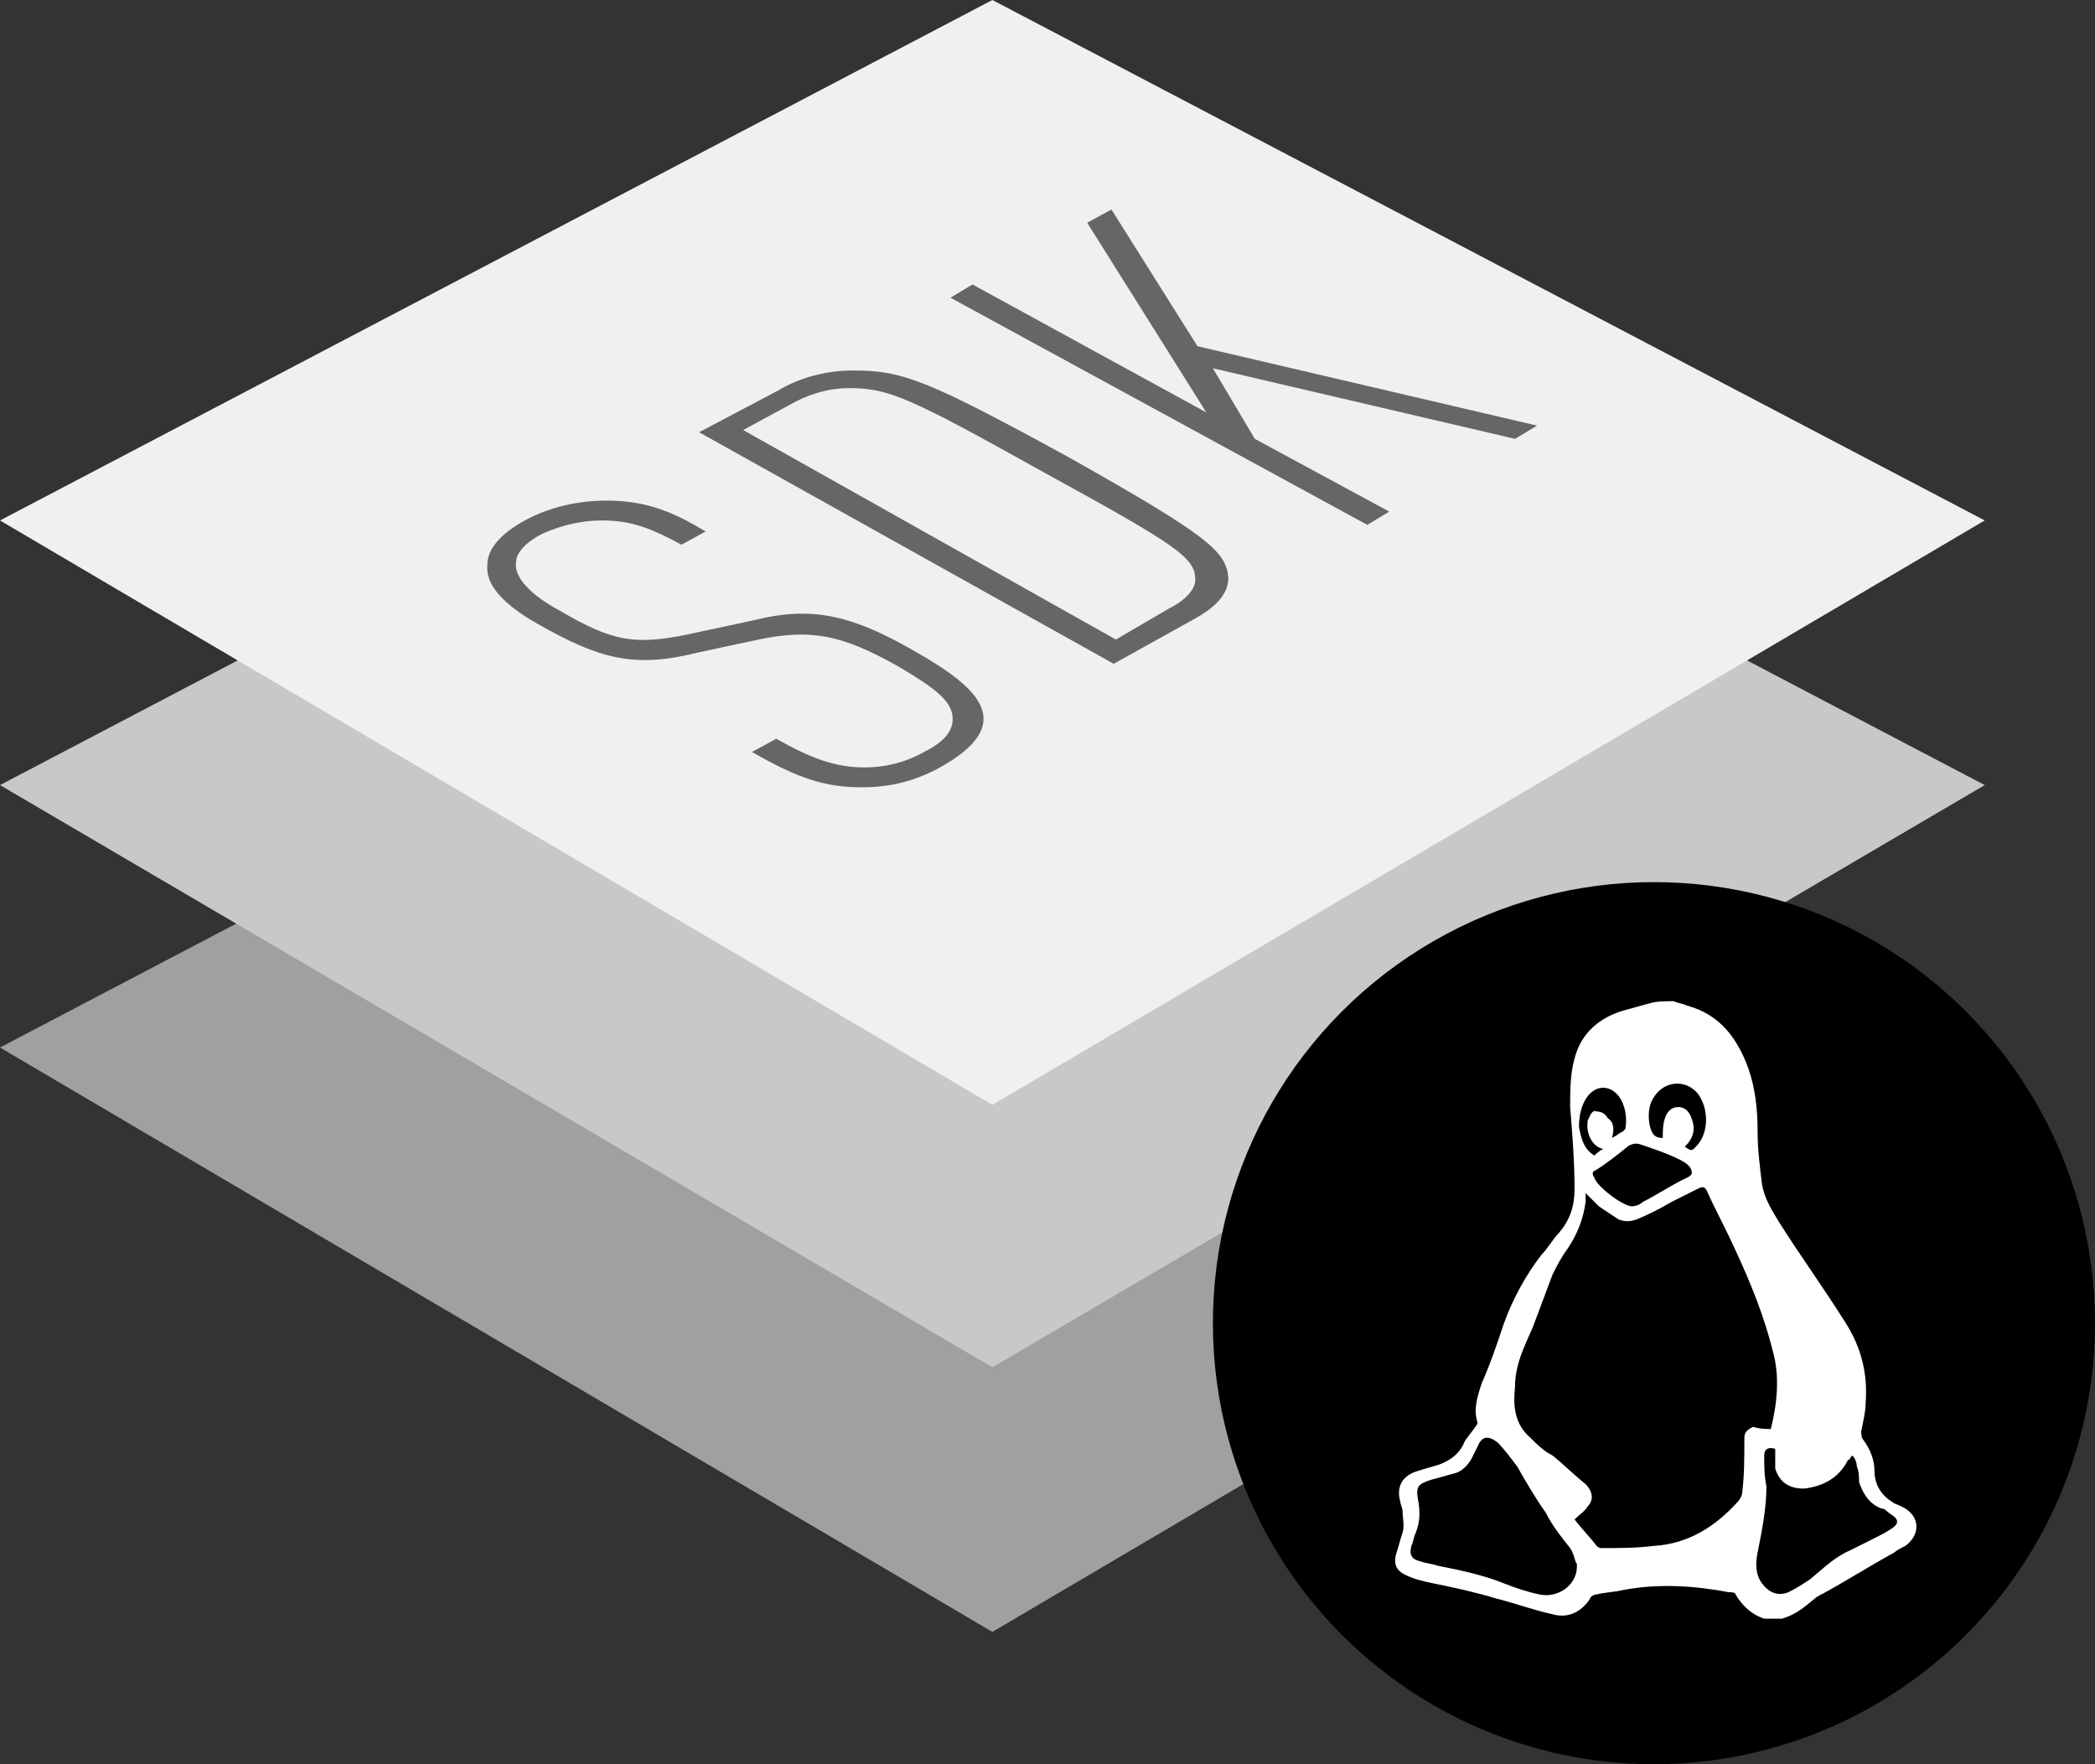 <?xml version="1.0" encoding="utf-8"?>
<!-- Generator: Adobe Illustrator 24.0.2, SVG Export Plug-In . SVG Version: 6.00 Build 0)  -->
<svg version="1.1" xmlns="http://www.w3.org/2000/svg" xmlns:xlink="http://www.w3.org/1999/xlink" x="0px" y="0px"
	 viewBox="0 0 95 80" style="enable-background:new 0 0 95 80;" xml:space="preserve">
<rect x="0" y="0" width="95" height="80" fill="#333333" stroke="none"/>
<style type="text/css">
	.st0{fill:#A0A0A0;}
	.st1{fill:#C8C8C8;}
	.st2{fill:#F0F0F0;}
	.st3{fill:#666666;}
	.st4{fill:#FFFFFF;}
</style>
<g id="Ebene_1">
	<polygon class="st0" points="45,74 0,47.5 45,23.9 90,47.5 	"/>
	<polygon class="st1" points="45,62 0,35.6 45,12 90,35.6 	"/>
	<polygon class="st2" points="45,50.1 0,23.6 45,0 90,23.6 	"/>
</g>
<g id="Ebene_3">
	<g>
		<g>
			<path class="st3" d="M44.6,32.6c0,0.7-0.6,1.4-1.8,2.1c-1.2,0.7-2.4,1-3.7,1c-1.7,0-2.9-0.4-5-1.6l1.1-0.6c1.6,0.9,2.7,1.3,4,1.3
				c0.9,0,1.8-0.2,2.7-0.7c1-0.5,1.3-1,1.3-1.5c0-0.8-0.8-1.4-2.5-2.4c-2.5-1.4-3.9-1.7-6.3-1.2l-2.8,0.6c-2.8,0.7-4.4,0.3-7.2-1.3
				c-1.6-0.9-2.4-1.8-2.3-2.7c0-0.7,0.6-1.4,1.7-2c1.1-0.6,2.4-0.9,3.7-0.9c1.8,0,3,0.5,4.5,1.4l-1.1,0.6c-1.3-0.7-2.2-1.1-3.6-1.1
				c-0.9,0-1.8,0.2-2.7,0.6c-0.8,0.4-1.2,0.9-1.2,1.3c-0.1,0.7,0.7,1.5,2,2.2c2.4,1.4,3.4,1.6,6.1,1l2.8-0.6c2.8-0.7,4.7,0,7.3,1.5
				C43.7,30.8,44.6,31.7,44.6,32.6z"/>
			<path class="st3" d="M55.7,26.2c0,0.7-0.5,1.3-1.6,1.9l-3.6,2L31.7,19.6l3.6-1.9c1-0.6,2.2-0.9,3.4-0.9c2.2,0,3.3,0.4,9.7,3.9
				C54.8,24.3,55.6,25,55.7,26.2z M38.5,17.6c-0.8,0-1.6,0.2-2.4,0.6l-2.4,1.3L50.6,29l2.4-1.4c0.8-0.4,1.2-0.9,1.2-1.3
				c0-1-0.7-1.5-6.9-4.9C41.2,18,40.3,17.6,38.5,17.6z"/>
			<path class="st3" d="M68.7,19.9L55,16.7l1.9,3.2l6.1,3.3l-1,0.6L43.1,13.5l1-0.6l10.6,5.8l-5.4-8.6l1.1-0.6l3.9,6.2l15.4,3.6
				L68.7,19.9z"/>
		</g>
	</g>
</g>
<g id="Ebene_2">
	<circle cx="75" cy="60" r="20"/>
	<g>
		<g>
			<path class="st4" d="M75.9,45.4c0.2,0.1,0.4,0.1,0.6,0.2c1.5,0.4,2.3,1.5,2.8,2.9c0.3,0.9,0.4,1.8,0.4,2.8c0,0.8,0.1,1.6,0.2,2.4
				c0.1,0.6,0.4,1.1,0.7,1.6c1,1.6,2.1,3.1,3.1,4.7c0.7,1.1,1,2.3,0.9,3.6c0,0.4-0.1,0.8-0.2,1.3c0,0.1,0,0.3,0.1,0.4
				c0.3,0.4,0.5,0.9,0.5,1.4c0,0.6,0.3,1.1,0.8,1.4c0.1,0.1,0.2,0.1,0.4,0.2c0.9,0.4,0.9,1.3,0.2,1.8c-0.2,0.1-0.4,0.2-0.5,0.3
				c-1.1,0.6-2.2,1.3-3.3,1.9c-0.1,0-0.1,0.1-0.2,0.1c-0.5,0.4-0.9,0.8-1.6,1c-0.3,0-0.5,0-0.8,0c-0.6-0.2-1-0.6-1.3-1.1
				c0-0.1-0.2-0.1-0.3-0.1c-1.6-0.3-3.2-0.4-4.8-0.1c-0.4,0.1-0.8,0.1-1.2,0.2c-0.1,0-0.3,0.1-0.3,0.2c-0.4,0.6-1,0.9-1.7,0.7
				c-0.9-0.2-1.7-0.5-2.5-0.7c-1-0.3-1.9-0.5-2.9-0.7c-0.5-0.1-0.9-0.2-1.3-0.4c-0.4-0.2-0.5-0.5-0.4-0.9c0.1-0.3,0.2-0.7,0.3-1
				c0.1-0.3,0-0.7,0-1c0-0.1-0.1-0.3-0.1-0.4c-0.2-0.7,0.1-1.2,0.8-1.4c0.3-0.1,0.7-0.2,1-0.3c0.5-0.2,0.9-0.5,1.1-1
				c0.1-0.2,0.3-0.4,0.5-0.7c0.1-0.1,0.1-0.2,0.1-0.2c-0.2-0.6,0-1.2,0.2-1.8c0.4-0.9,0.7-1.8,1-2.7c0.4-1.1,1-2.2,1.7-3.1
				c0.3-0.3,0.5-0.7,0.8-1c0.5-0.6,0.7-1.2,0.7-2c0-1.2-0.1-2.5-0.2-3.7c0-0.7,0-1.5,0.2-2.2c0.3-1.2,1.2-1.9,2.3-2.2
				c0.4-0.1,0.7-0.2,1.1-0.3C75.1,45.4,75.5,45.4,75.9,45.4z M80.3,64.8c0.3-1.2,0.4-2.4,0.1-3.5c-0.4-1.6-1-3.1-1.7-4.6
				c-0.4-0.9-0.9-1.8-1.3-2.7c-0.1-0.2-0.2-0.2-0.4-0.1c-0.4,0.2-0.8,0.4-1.2,0.6c-0.5,0.3-1.1,0.6-1.6,0.8c-0.3,0.1-0.5,0.1-0.8,0
				c-0.3-0.2-0.6-0.4-0.9-0.6c-0.2-0.2-0.4-0.4-0.6-0.6c0,0.1,0,0.3,0,0.4c-0.1,0.8-0.4,1.5-0.8,2.1c-0.3,0.4-0.5,0.8-0.7,1.2
				c-0.3,0.8-0.6,1.6-0.9,2.4c-0.4,0.9-0.8,1.7-0.8,2.7c-0.1,0.9,0,1.7,0.7,2.3c0.3,0.3,0.6,0.6,1,0.8c0.5,0.4,1,0.9,1.5,1.3
				c0.3,0.3,0.4,0.7,0.1,1c-0.1,0.2-0.4,0.4-0.6,0.6c0.3,0.4,0.7,0.8,1,1.2c0.1,0.1,0.2,0.1,0.2,0.1c0.8,0,1.6,0,2.4-0.1
				c1.6-0.1,2.8-0.9,3.8-2c0.1-0.1,0.2-0.3,0.2-0.4c0.1-0.8,0.1-1.6,0.1-2.5c0-0.3,0.2-0.4,0.4-0.5C79.8,64.8,80.1,64.8,80.3,64.8z
				 M71.5,70.9c-0.1-0.1-0.1-0.4-0.3-0.7c-0.4-0.5-0.8-1-1.1-1.6c-0.5-0.7-0.9-1.4-1.3-2.1c-0.3-0.4-0.6-0.8-0.9-1.1
				c-0.4-0.3-0.7-0.3-0.9,0.2c-0.1,0.2-0.2,0.4-0.3,0.6c-0.2,0.3-0.4,0.5-0.7,0.6c-0.4,0.1-0.7,0.2-1.1,0.3
				c-0.6,0.2-0.7,0.3-0.6,0.9c0.1,0.5,0.1,1-0.1,1.5c-0.1,0.2-0.1,0.4-0.2,0.6c-0.1,0.4,0,0.6,0.4,0.7c0.3,0.1,0.5,0.1,0.8,0.2
				c1,0.2,2,0.4,3,0.8c0.5,0.2,1.1,0.4,1.6,0.5C70.7,72.5,71.6,71.8,71.5,70.9z M80.5,65.7c-0.3-0.1-0.5,0-0.5,0.3
				c0,0.5,0,0.9,0.1,1.4c0,1-0.2,2-0.4,3c-0.1,0.5-0.1,1,0.2,1.4c0.3,0.4,0.7,0.6,1.2,0.4c0.4-0.2,0.7-0.4,1-0.6
				c0.6-0.5,1.1-1,1.8-1.3c0.4-0.2,0.8-0.4,1.2-0.6c0.2-0.1,0.4-0.2,0.7-0.4c0.3-0.2,0.3-0.4,0-0.6c-0.2-0.1-0.3-0.3-0.5-0.3
				c-0.5-0.2-0.8-0.6-1-1.2c0-0.2,0-0.5-0.1-0.7c0-0.2-0.1-0.4-0.2-0.5c-0.1,0.1-0.1,0.1-0.1,0.1c0,0,0,0.1-0.1,0.1
				c-0.4,0.8-1.1,1.2-2,1.3c-0.7,0-1.1-0.3-1.3-0.9C80.5,66.2,80.5,66,80.5,65.7z M74,54.7C74,54.7,74,54.7,74,54.7
				c0.2,0,0.4-0.1,0.5-0.2c0.6-0.3,1.2-0.7,1.8-1c0.2-0.1,0.5-0.2,0.4-0.4c0-0.2-0.3-0.4-0.5-0.5c-0.6-0.3-1.2-0.5-1.8-0.7
				c-0.2-0.1-0.5,0-0.6,0.1c-0.5,0.4-1,0.8-1.5,1.1c-0.1,0-0.1,0.2,0,0.3C72.4,53.8,73.6,54.7,74,54.7C74,54.7,74,54.7,74,54.7z
				 M76.4,52c0.3,0.2,0.3,0.2,0.5,0c0.6-0.6,0.6-1.7,0.1-2.4c-0.5-0.6-1.3-0.6-1.8-0.1c-0.4,0.4-0.5,0.9-0.4,1.5
				c0.1,0.4,0.2,0.6,0.6,0.6c0-0.3,0-0.6,0.1-0.9c0.1-0.3,0.3-0.5,0.6-0.5c0.3,0,0.5,0.2,0.6,0.5C76.9,51.2,76.8,51.6,76.4,52z
				 M73.1,51.6c0.2-0.1,0.3-0.2,0.5-0.3c0,0,0.1-0.1,0.1-0.1c0.1-0.5,0-1.1-0.3-1.5c-0.4-0.5-1-0.5-1.4,0c-0.3,0.4-0.4,0.9-0.4,1.4
				c0.1,0.5,0.2,1,0.7,1.3c0.1-0.1,0.2-0.2,0.4-0.3c-0.5-0.1-0.8-0.7-0.7-1.3c0.1-0.2,0.2-0.5,0.4-0.4c0.2,0,0.4,0.1,0.5,0.3
				C73.2,50.9,73.2,51.2,73.1,51.6z"/>
		</g>
	</g>
</g>
</svg>
